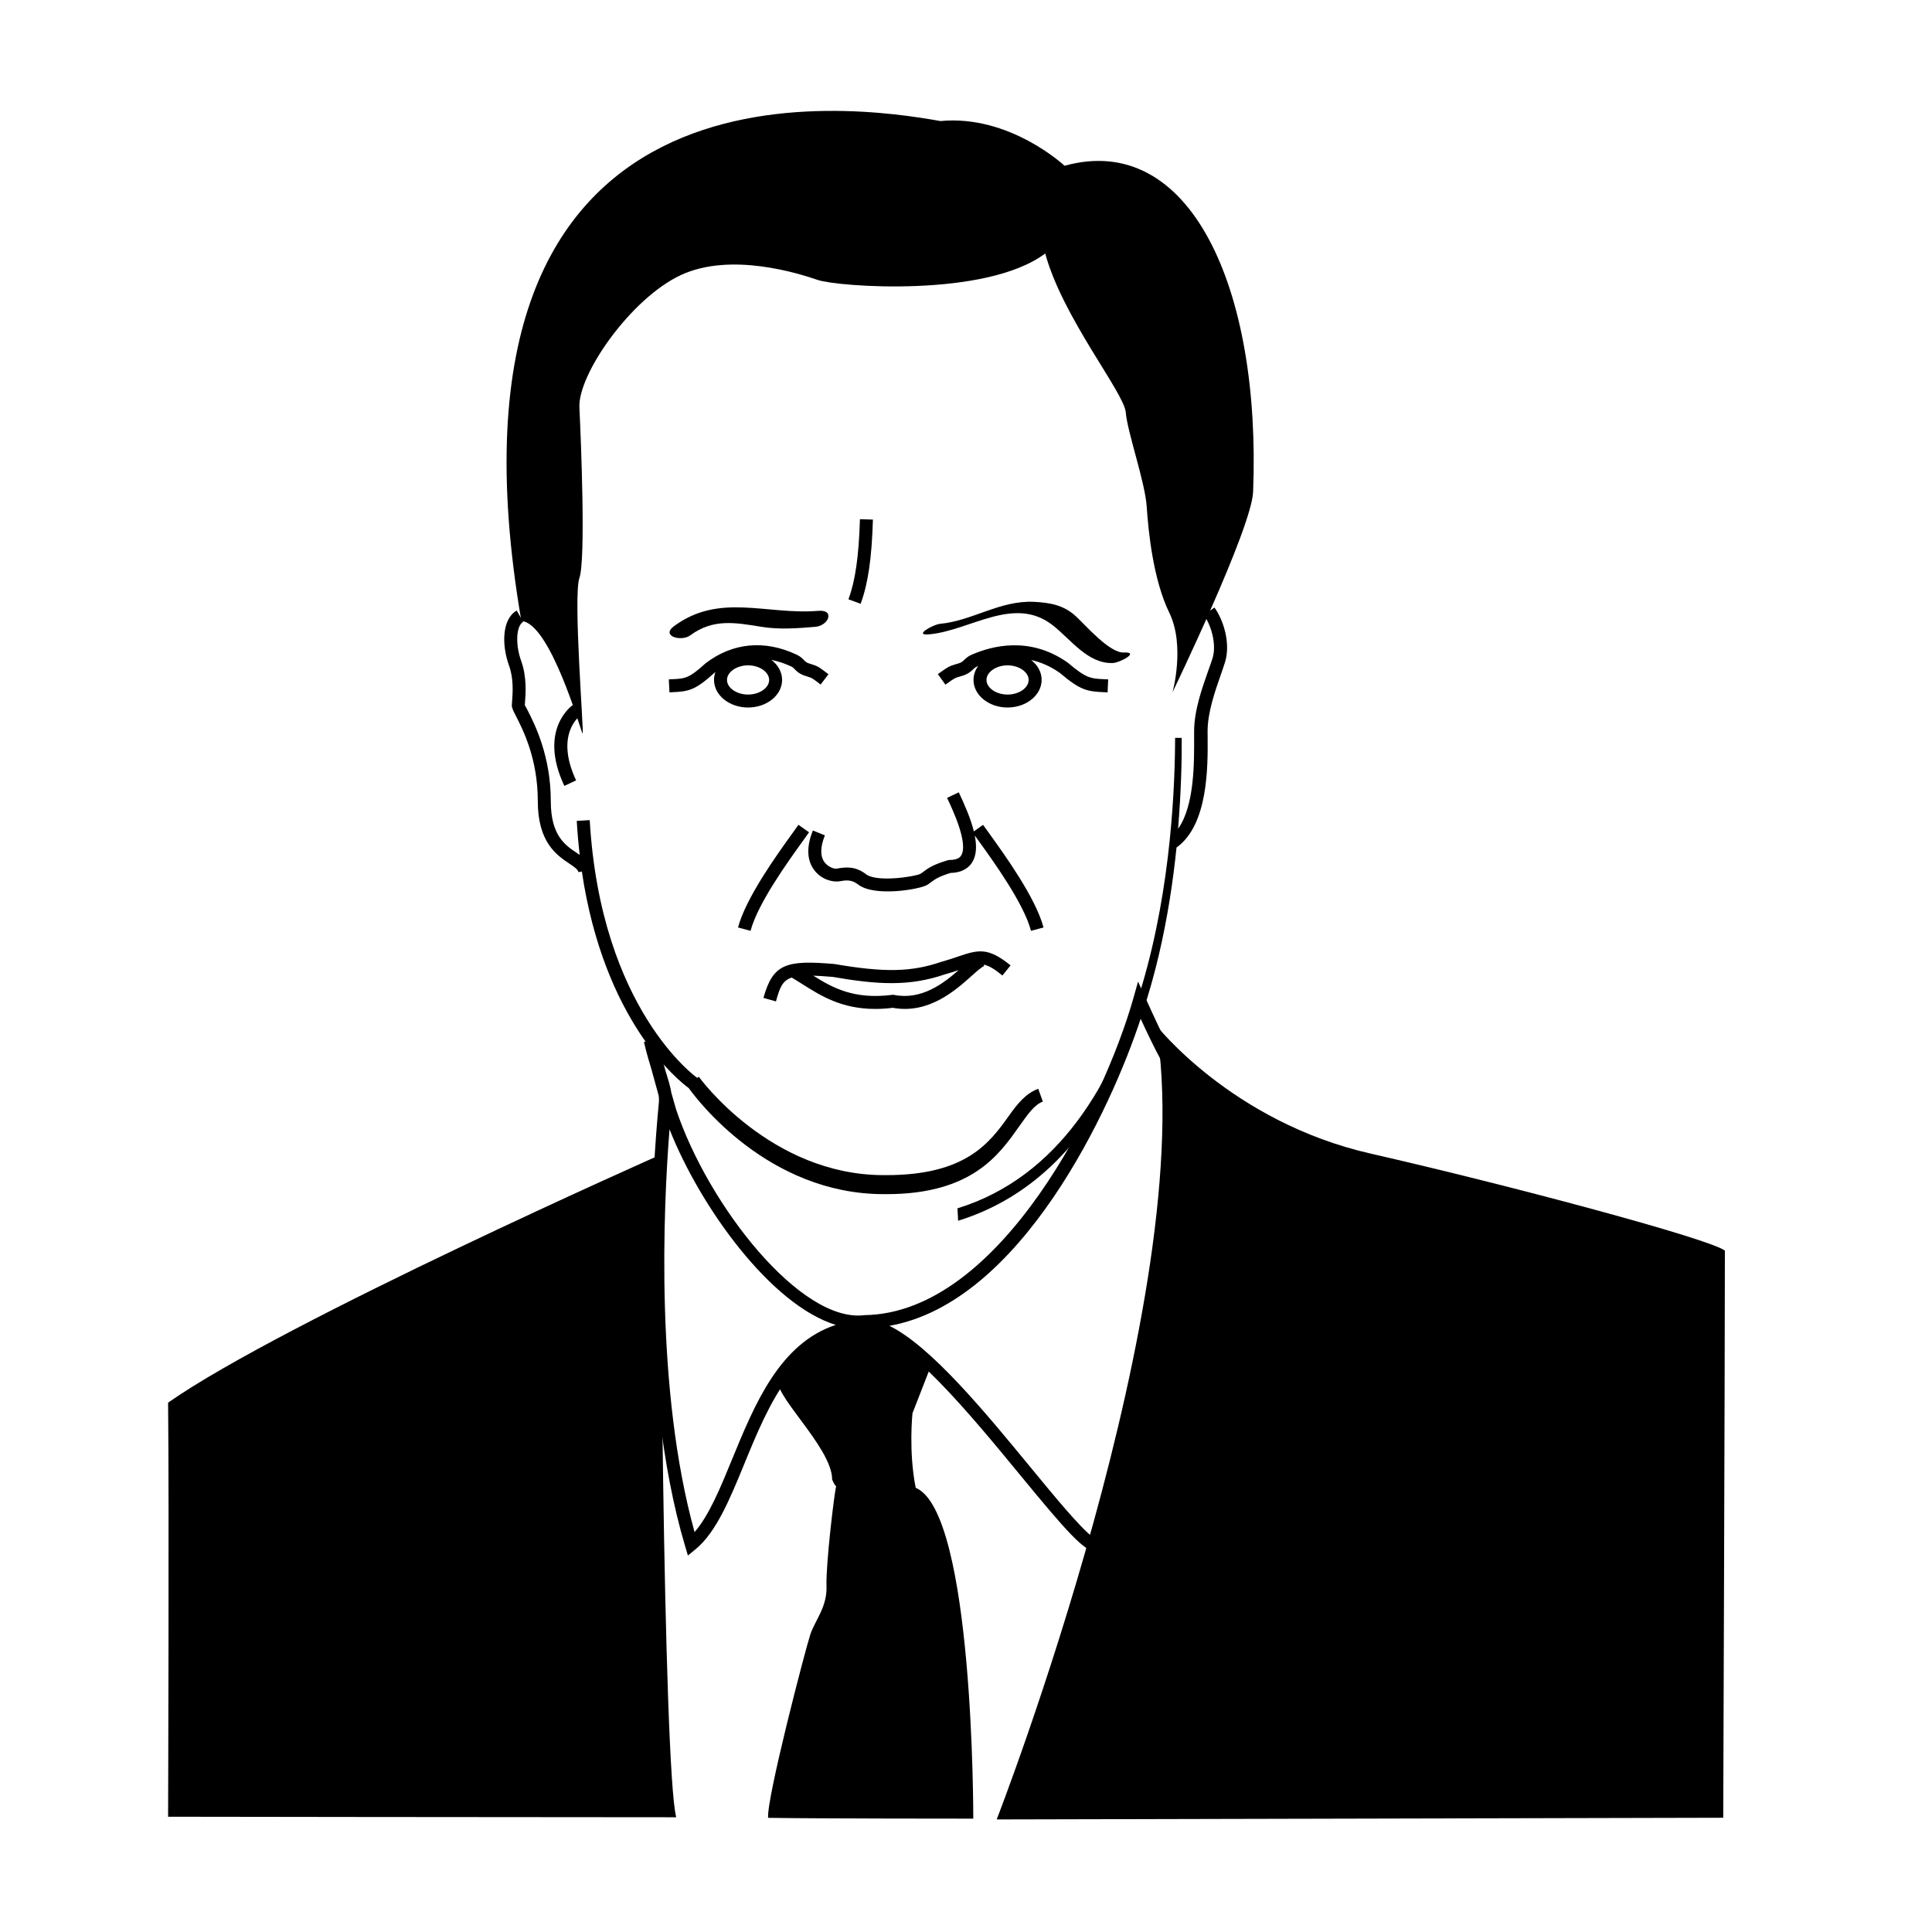 <?xml version="1.0" encoding="UTF-8"?>
<!-- Uploaded to: ICON Repo, www.svgrepo.com, Generator: ICON Repo Mixer Tools -->
<svg fill="#000000" width="800px" height="800px" version="1.1" viewBox="144 144 512 512" xmlns="http://www.w3.org/2000/svg">
 <g>
  <path d="m350.35 508.84c-2.691 3.898 14.184 18.484 14.184 27.297 0.211 0.43 0.645 1.508 1.074 1.719-0.43 1.074-2.793 20.844-2.574 26.43 0.211 5.586-3.012 9.027-4.301 12.898-1.285 3.871-11.602 43.402-11.176 48.562 12.898 0.215 54.371 0.215 54.371 0.215s0.215-81.23-15.254-87.672c-1.934-9.664-0.855-19.77-0.855-19.77l4.941-12.676s-10.816-10.812-17.121-10.453c-6.316 0.34-17.062 4.422-23.289 13.449z"/>
  <path d="m282.17 308.58c-26.48-154.45 88.844-136.45 111.05-132.5 18.367-1.758 32.898 11.848 32.898 11.848 33.301-9.219 52.098 32.465 49.969 86.43-0.383 9.656-21.355 53.09-21.355 53.09s3.414-12.281-0.852-21.059c-4.273-8.777-5.551-21.496-5.984-28.078-0.43-6.586-5.129-19.746-5.551-25.008-0.43-5.262-16.668-25.008-21.355-42.125-15.805 11.848-55.098 8.781-60.227 7.027-5.125-1.758-23.062-7.461-36.305-1.32-13.238 6.144-27.336 26.328-26.91 35.105 0.43 8.777 1.707 40.363 0 45.191s1.281 41.68 0.852 41.242c-0.426-0.445-8.543-29.402-16.23-29.84z"/>
  <path d="m450.3 415.58s19.996 25.715 56.934 34.137 89.965 22.605 93.879 25.715c0 27.043-0.438 150.29-0.438 150.29l-192.54 0.449c0 0.004 54.332-139.64 42.16-210.59z"/>
  <path d="m326.3 556.23-0.734-2.481c-12.781-42.961-8.602-100.43-7.012-117.02l0.074-0.805c0.035-0.457 0.016-0.957-0.066-1.543l-1.844-6.727c-0.645-2.098-1.371-4.555-2.066-7.527l3.336-0.84 2.414 8.637c0.711 2.281 1.273 4.098 1.531 5.754l1.234 4.316c8.535 25.539 33.125 56.742 49.961 54.531 36.051-0.527 63.512-56.73 71.191-83.863l1.281-4.527 1.941 4.289c2.336 5.164 4.797 10.496 6.973 14.504 13.074 24.418-16.918 126.75-18.203 131.1l-0.328 1.125-1.414 0.109c-3.176 0-8.027-5.535-20.066-20.176-13.18-16.035-31.234-37.988-40.734-37.988-18.574 0.871-25.992 18.938-32.531 34.879-3.82 9.309-7.43 18.105-12.922 22.605zm53.402-60.875c11.035 5.43 25.461 22.98 37.441 37.551 5.965 7.246 13.199 16.051 16.379 18.363 4.012-13.977 29.469-105.21 17.957-126.7-1.637-3.023-3.426-6.75-5.195-10.594-7.762 23.746-31.621 75.215-66.582 81.379zm-58.273-52.086c-1.664 21.125-3.793 69.074 6.637 106.75 3.844-4.402 6.832-11.688 9.969-19.348 5.953-14.5 12.586-30.668 27.457-35.562-17.254-5.277-35.988-31.363-44.062-51.836z"/>
  <path d="m397.91 467.51-0.168-3.285c53.781-16.66 57.672-100.05 57.672-125.21v0.531h1.727l0.012 0.098c0.059 5.668-0.133 13.895-0.945 23.98 4.453-6.231 4.246-18.109 4.246-24.207v-1.621c0-5.586 2.18-11.613 3.723-16.016 0.449-1.273 0.883-2.418 1.176-3.391 1.074-3.586-0.324-8.609-2.312-11.395l2.801-1.996c2.5 3.496 4.277 9.559 2.832 14.379-0.309 1.02-0.727 2.211-1.188 3.547-1.461 4.168-3.465 9.871-3.465 14.871l0.012 1.594c0.059 7.656 0.18 23.219-8.246 29.215-3.641 35.648-16.277 86.02-57.875 98.906zm-19.727-7.051c-30.648 0-49.504-25.102-51.641-28.082-2.664-1.949-22.449-17.672-28.344-57.414l-0.902 0.16c-0.141-0.695-1.012-1.324-2.422-2.266-3.324-2.231-8.352-5.602-8.352-16.566 0-11.219-3.91-18.859-5.789-22.531-0.746-1.461-1.09-2.125-1.09-2.832 0-0.262 0.031-0.664 0.07-1.18 0.16-2.055 0.457-5.879-0.828-9.41-1.953-5.359-1.898-12.281 2.051-14.539l1.707 2.988c-1.863 1.062-2.117 6.012-0.523 10.379 1.535 4.231 1.184 8.699 1.02 10.852-0.031 0.398-0.055 0.711-0.055 0.91 0.059 0.035 0.344 0.543 0.711 1.266 1.844 3.602 6.168 12.047 6.168 24.094 0 9.129 3.785 11.664 6.828 13.703 0.281 0.188 0.559 0.371 0.836 0.562-0.336-2.883-0.605-5.883-0.785-9.012l3.438-0.203c2.926 50.148 28.234 68.129 28.484 68.305l0.438-0.277c0.176 0.266 18.926 26.055 49.008 26.055h0.691c20.965 0 27.285-8.453 32.363-15.582 2.445-3.438 4.559-6.047 7.875-7.305l1.219 3.391c-2.344 0.898-4.09 3.523-6.297 6.621-5.234 7.352-12.41 17.914-35.117 17.914h-0.762zm-2.195-49.082c-8.949 0-14.41-3.449-19.312-6.543-0.961-0.609-1.91-1.203-2.867-1.77-2.523 0.84-3.188 2.777-4.176 6.316l-3.309-0.926c2.535-9.113 6.07-10.062 18.781-8.984 13.297 2.289 20.398 2.137 28.309-0.559 1.883-0.523 3.352-1.023 4.609-1.457 5.297-1.809 7.875-2.414 13.793 2.387l-2.168 2.672c-2.176-1.77-3.606-2.625-4.977-2.871l0.121 0.387c-0.605 0.191-2.039 1.465-3.301 2.594-4.266 3.812-11.375 10.195-20.902 8.457-1.629 0.207-3.16 0.297-4.602 0.297zm-16.465-8.816c5.203 3.258 10.82 6.359 20.902 5.09l0.273-0.035 0.273 0.055c7.273 1.406 13.039-3.031 17.09-6.586-1.062 0.359-2.258 0.742-3.637 1.125-9.488 3.246-17.789 2.746-29.754 0.68-2.004-0.172-3.699-0.285-5.148-0.328zm-16.621-11.887-3.32-0.887c2.098-7.863 10.176-19.078 14.516-25.105l1.496-2.098 2.812 1.984-1.516 2.121c-4.215 5.848-12.047 16.73-13.988 23.984zm74.324 0c-1.934-7.273-9.793-18.176-14.02-24.035l-0.875-1.219c0.543 2.797 0.457 5.289-0.715 7.141-0.777 1.234-2.394 2.695-5.668 2.769-3.219 0.969-4.238 1.738-5.144 2.418-0.367 0.277-0.711 0.535-1.113 0.777-1.93 1.152-13.906 3.238-18.262-0.109-1.812-1.41-3.316-1.148-4.902-0.871-1.809 0.312-4.727-0.422-6.621-2.797-1.457-1.82-2.719-5.148-0.484-10.66l3.184 1.293c-1.25 3.074-1.281 5.543-0.09 7.129 1.055 1.406 2.734 1.77 3.098 1.703 2.141-0.371 4.902-0.863 7.91 1.48 2.832 2.176 12.898 0.648 14.414-0.125 0.273-0.16 0.52-0.352 0.785-0.555 1.098-0.832 2.469-1.867 6.469-3.043l0.484-0.07c2.289 0 2.84-0.883 3.027-1.168 2.016-3.184-2.301-12.289-3.719-15.281l3.102-1.473c1.633 3.441 3.188 7.062 3.996 10.348l2.445-1.727 1.461 2.035c4.352 6.035 12.461 17.277 14.559 25.16zm-123.67-38.395c-6.988-14.906 1.926-21.227 2.309-21.492l1.945 2.836-0.973-1.422 0.984 1.41c-0.281 0.203-6.84 5.047-1.148 17.199zm117.46-20.781c-4.973 0-9.027-3.281-9.027-7.309 0-1.344 0.449-2.606 1.234-3.684-0.07 0.031-0.141 0.059-0.211 0.09-0.559 0.242-0.754 0.434-1.082 0.746-0.559 0.539-1.328 1.281-2.953 1.77l-0.629 0.188c-1.367 0.398-1.367 0.398-3.805 2.144l-2-2.797c2.731-1.953 3.043-2.125 4.84-2.648l0.609-0.18c0.828-0.246 1.113-0.527 1.559-0.953 0.434-0.418 0.977-0.945 1.918-1.344 5.309-2.332 15.426-5.062 25.523 2.109 4.934 4.172 5.984 4.211 9.906 4.379l0.781 0.035-0.156 3.438-0.766-0.035c-4.676-0.195-6.41-0.48-11.871-5.106-2.559-1.82-5.141-2.883-7.617-3.43 1.715 1.328 2.781 3.203 2.781 5.269-0.02 4.035-4.062 7.316-9.035 7.316zm0-11.176c-3.031 0-5.586 1.773-5.586 3.871 0 2.102 2.559 3.871 5.586 3.871 3.027 0 5.582-1.773 5.582-3.871 0-2.102-2.562-3.871-5.582-3.871zm-68.766 11.176c-4.977 0-9.027-3.281-9.027-7.309 0-0.715 0.125-1.402 0.363-2.055-0.121 0.086-0.242 0.176-0.363 0.266-5.012 4.543-6.766 4.852-11.09 5.043l-0.719 0.035-0.168-3.438 0.73-0.035c3.613-0.16 4.578-0.207 9.047-4.254 7.144-5.453 15.637-6.231 24.008-2.297 1.059 0.484 1.57 1.012 1.984 1.441 0.418 0.43 0.664 0.691 1.402 0.926l0.57 0.18c1.703 0.527 2 0.711 4.574 2.676l-2.09 2.731c-2.266-1.734-2.266-1.734-3.508-2.121l-0.594-0.191c-1.559-0.5-2.289-1.254-2.82-1.805-0.328-0.336-0.488-0.492-0.785-0.629-1.414-0.664-3.238-1.367-5.336-1.793 1.742 1.336 2.836 3.223 2.836 5.316 0 4.031-4.043 7.312-9.016 7.312zm0-11.176c-3.031 0-5.586 1.773-5.586 3.871 0 2.102 2.559 3.871 5.586 3.871 3.027 0 5.582-1.773 5.582-3.871-0.004-2.102-2.559-3.871-5.582-3.871zm29.828-16.312-3.231-1.188c1.832-4.984 2.746-11.332 3.047-21.23l3.438 0.105c-0.309 10.293-1.281 16.961-3.254 22.312z"/>
  <path d="m390.25 312.11c10.918-1.012 22.418-10.383 32.66-2.469 4.84 3.742 9.344 10.352 16.051 10.062 1.812-0.082 7.25-2.977 2.84-2.785-3.754 0.168-10.062-7.184-12.645-9.566-3.254-3.008-6.867-3.637-11.082-3.856-9.07-0.457-16.367 5.031-24.98 5.828-1.777 0.168-7.223 3.188-2.844 2.785z"/>
  <path d="m360.83 305.88c-13.715 1.137-26.086-4.848-38.18 4.035-3.641 2.676 1.914 4.191 4.258 2.469 6.106-4.488 11.84-3.414 19-2.254 4.676 0.754 9.465 0.371 14.168-0.016 3.484-0.289 5.324-4.613 0.754-4.234z"/>
  <path d="m319.48 449.82c-0.855 8.594 0.289 162.96 3.727 175.77-42.406 0-134.66-0.137-134.66-0.137s0.289-83.094 0-109.74c30.656-21.488 130.94-65.898 130.94-65.898z"/>
 </g>
</svg>